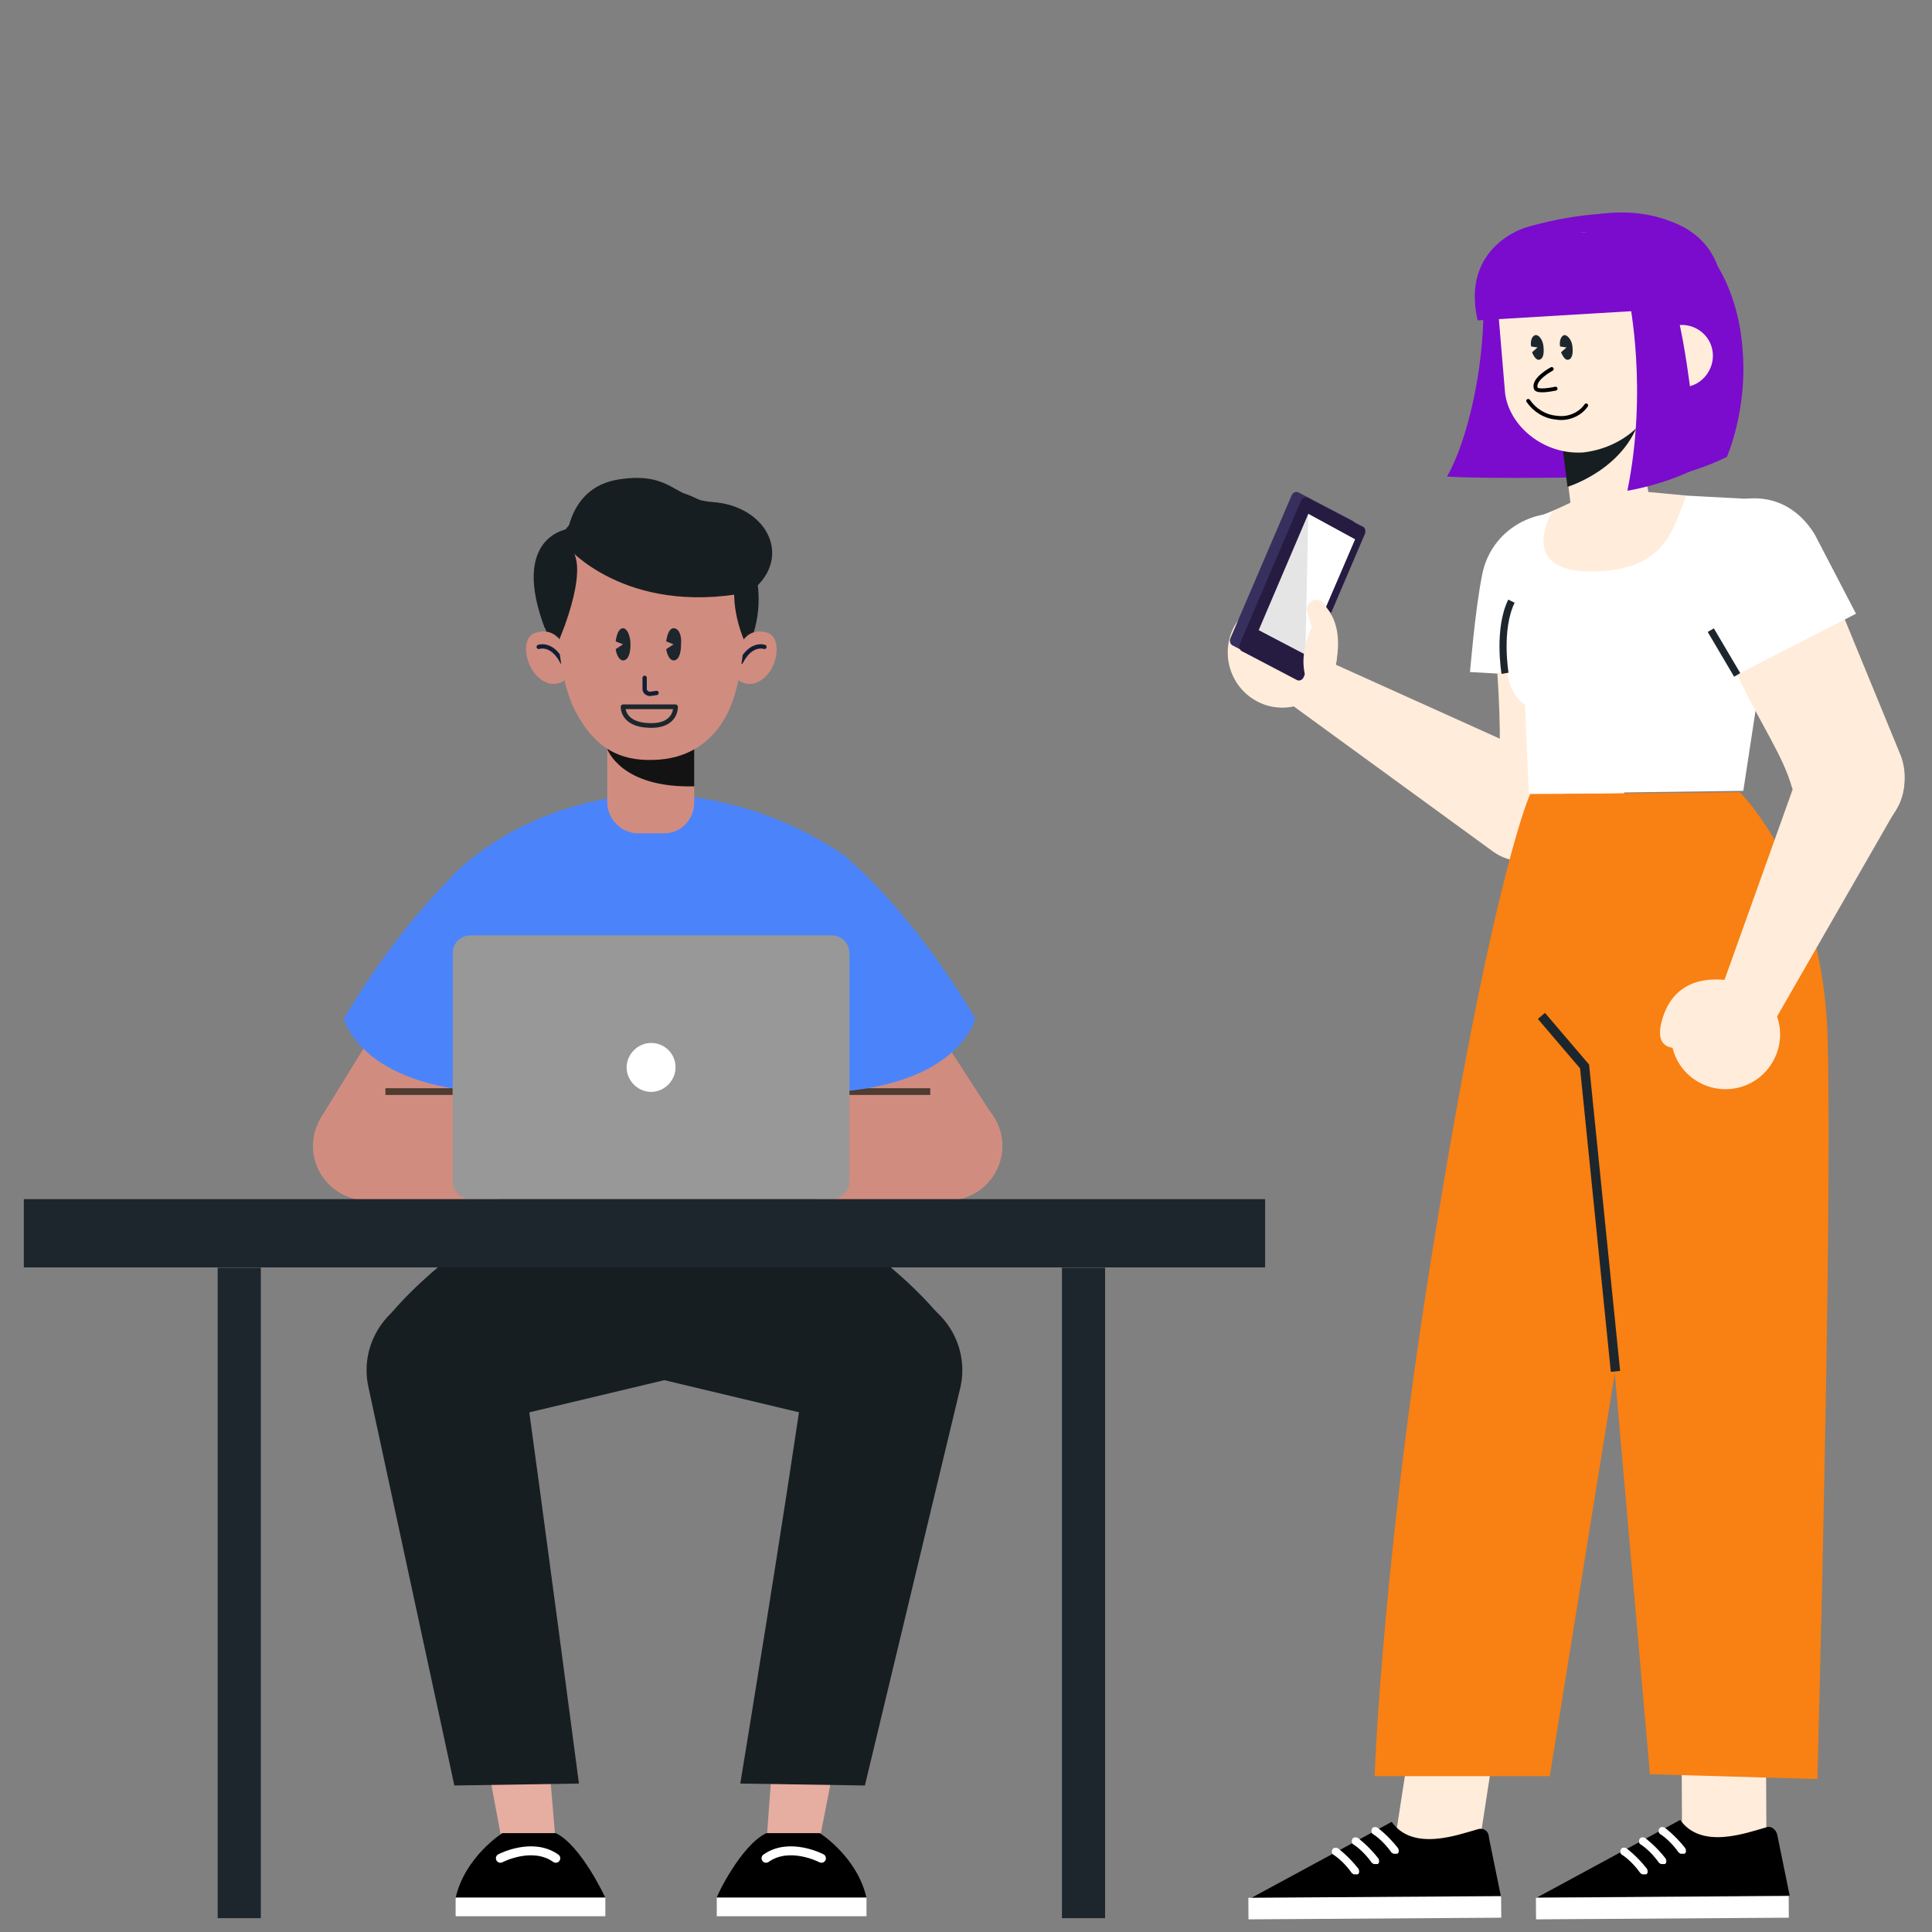 <?xml version="1.0" encoding="utf-8"?>
<!-- Generator: Adobe Illustrator 27.3.1, SVG Export Plug-In . SVG Version: 6.00 Build 0)  -->
<svg version="1.1" id="Layer_1" xmlns="http://www.w3.org/2000/svg" xmlns:xlink="http://www.w3.org/1999/xlink" x="0px" y="0px"
	 viewBox="0 0 600 600" style="enable-background:new 0 0 600 600;" xml:space="preserve">
<rect x="0" y="0" width="600" height="600" fill="#808080" stroke="none"/>
<style type="text/css">
	.st0{fill:#FFFFFF;}
	.st1{fill:#FFECDB;}
	.st2{fill:#37305E;}
	.st3{fill:#261C42;}
	.st4{fill:#E5E5E5;}
	.st5{fill:#F98012;}
	.st6{fill:none;stroke:#1D262D;stroke-width:2.898;stroke-miterlimit:10;}
	.st7{fill:none;stroke:#1D262D;stroke-width:2.21;stroke-miterlimit:10;}
	.st8{fill:#7B0BCD;}
	.st9{fill:#171E21;}
	.st10{fill:#E6ADA1;}
	.st11{fill:none;stroke:#FFFFFF;stroke-width:2.785;stroke-linecap:round;stroke-linejoin:round;stroke-miterlimit:10;}
	.st12{fill:#4B84FA;}
	.st13{fill:#D18C80;}
	.st14{fill:none;stroke:#4F3B30;stroke-width:2.088;stroke-miterlimit:10;}
	.st15{fill:#989898;}
	.st16{fill:#131313;}
	.st17{fill:none;stroke:#121E35;stroke-width:1.339;stroke-linecap:round;stroke-linejoin:round;stroke-miterlimit:10;}
	.st18{fill:none;stroke:#1D262D;stroke-width:1.454;stroke-linecap:round;stroke-linejoin:round;stroke-miterlimit:10;}
	.st19{fill:#1D262D;}
	.st20{fill:none;stroke:#000000;stroke-width:1.207;stroke-linecap:round;stroke-linejoin:round;stroke-miterlimit:10;}
</style>
<g>
	<g>
		<g>
			<g>
				<path class="st0" d="M501.9,178.5c0.3-9.6-6.7-17.7-16.3-18.9c-10.2-1.2-22.7,5.5-25.3,18.9c-2.3,11.3-3.8,31.1-3.8,30.2
					l45.1,2.6L501.9,178.5z"/>
				<path class="st1" d="M502.5,212.3l-37.5-3.5c1.2,18,0.9,28.8,0,39c-0.9,11.6,8.1,21.5,19.8,21.5l0,0c10.8,0,19.5-8.4,19.8-19.2
					L502.5,212.3z"/>
			</g>
			<g>
				<g>
					<path class="st1" d="M400.8,200.1l80.5,36.3c8.1,4.7,11,15.1,5.8,23.3l0,0c-4.9,8.1-16,10.2-23.5,4.7L394.4,214L400.8,200.1z"
						/>
					<g>
						<path class="st1" d="M392.9,218.9c8.7,2.9,18.6-1.7,21.5-10.8c2.9-8.7-1.7-18.6-10.8-21.5c-8.7-2.9-18.6,1.7-21.5,10.8
							C379.3,206.2,383.9,215.8,392.9,218.9z"/>
						<path class="st1" d="M394.4,187.3c0,0-0.9-6.7,7.8-4.4c8.7,2.3,16.3,9,12.2,25.3L394.4,187.3z"/>
					</g>
				</g>
				<g>
					<g>
						<path class="st2" d="M420,161.7l-16.6-8.7c-0.9-0.6-2,0-2.3,0.9L382.2,198c-0.6,1.2,0,2.3,0.9,2.6l16.6,8.7
							c0.9,0.6,2,0,2.3-0.9l18.9-44.2C421.1,163.4,420.8,162,420,161.7z"/>
						<path class="st3" d="M422.9,163.4l-16.6-8.7c-0.9-0.6-2,0-2.3,0.9l-18.9,44.2c-0.6,1.2,0,2.3,0.9,2.6l16.6,8.7
							c0.9,0.6,2,0,2.3-0.9l18.9-44.2C424.3,164.9,424,163.7,422.9,163.4z"/>
						<polygon class="st4" points="420.8,167.5 406.3,159.6 390.9,195.7 405.4,203.3 						"/>
						<polygon class="st0" points="406.3,159.6 405.4,203.3 420.8,167.5 						"/>
					</g>
					<g>
						<path class="st1" d="M410.1,204.4l-4.1-14.5c-0.3-1.2,0-2,0.9-2.9l0,0c1.2-1.2,2.9-0.9,4.1,0.3l2.3,3.2L410.1,204.4z"/>
						<path class="st1" d="M408.6,192.5c0,0-7,11-2,20.6l4.4-8.4L408.6,192.5z"/>
					</g>
				</g>
			</g>
		</g>
		<g>
			<g>
				<g>
					<g>
						<polygon class="st1" points="432.8,574.2 459.2,574.2 464.7,538.4 438.3,538.7 						"/>
					</g>
					<g>
						<path d="M458.9,568.1c-6.1,1.7-20.1,7-26.7-2.3l-44.5,24.1l78.5-0.6l-3.8-18.6C462.4,568.7,460.7,567.5,458.9,568.1z"/>
						
							<rect x="387.7" y="589.1" transform="matrix(1 -6.572510e-03 6.572510e-03 1 -3.884 2.819)" class="st0" width="78.5" height="6.7"/>
						<path class="st0" d="M432.8,575.7c-0.3,0-0.3-0.3-0.6-0.3c-2.9-4.1-5.8-5.8-5.8-5.8c-0.6-0.3-0.6-1.2-0.3-1.7
							c0.3-0.6,1.2-0.6,1.7-0.3c0,0,3.2,2.3,6.4,6.4c0.3,0.6,0.3,1.5-0.3,1.7C433.6,575.7,433,575.7,432.8,575.7z"/>
						<path class="st0" d="M426.7,578.9c-0.3,0-0.3-0.3-0.6-0.3c-2.9-4.1-5.8-5.8-5.8-5.8c-0.6-0.3-0.6-1.2-0.3-1.7
							c0.3-0.6,1.2-0.6,1.7-0.3c0,0,3.2,2.3,6.4,6.4c0.3,0.6,0.3,1.5-0.3,1.7C427.5,578.9,426.9,578.9,426.7,578.9z"/>
						<path class="st0" d="M420.5,582.1c-0.3,0-0.3-0.3-0.6-0.3c-2.9-4.1-5.8-5.8-5.8-5.8c-0.6-0.3-0.6-1.2-0.3-1.7s1.2-0.6,1.7-0.3
							c0,0,3.2,2.3,6.4,6.4c0.3,0.6,0.3,1.5-0.3,1.7C421.4,582.1,421.1,582.1,420.5,582.1z"/>
					</g>
				</g>
				<g>
					<g>
						<g>
							<path class="st5" d="M475.2,246.6c0,0-10.8,23.5-28.2,128.8c-17.7,105.2-20.1,176.2-20.1,176.2h54.4l47.4-293.9l-12.2-11.3
								L475.2,246.6z"/>
						</g>
					</g>
				</g>
			</g>
			<g>
				<g>
					<g>
						
							<rect x="522.3" y="538.5" transform="matrix(1 -4.221987e-03 4.221987e-03 1 -2.344 2.265)" class="st1" width="26.2" height="35.5"/>
					</g>
					<g>
						<path d="M548.5,567.5c-6.1,1.7-20.1,7-26.7-2.3l-44.5,24.1l78.5-0.6l-3.8-18.6C551.7,568.1,549.9,566.9,548.5,567.5z"/>
						
							<rect x="477" y="589.1" transform="matrix(1 -6.572510e-03 6.572510e-03 1 -3.882 3.406)" class="st0" width="78.5" height="6.7"/>
						<path class="st0" d="M522,575.7c-0.3,0-0.3-0.3-0.6-0.3c-2.9-4.1-5.8-5.8-5.8-5.8c-0.6-0.3-0.6-1.2-0.3-1.7
							c0.3-0.6,1.2-0.6,1.7-0.3c0,0,3.2,2.3,6.4,6.4c0.3,0.6,0.3,1.5-0.3,1.7C522.9,575.7,522.6,575.7,522,575.7z"/>
						<path class="st0" d="M515.9,578.9c-0.3,0-0.3-0.3-0.6-0.3c-2.9-4.1-5.8-5.8-5.8-5.8c-0.6-0.3-0.6-1.2-0.3-1.7
							c0.3-0.6,1.2-0.6,1.7-0.3c0,0,3.2,2.3,6.4,6.4c0.3,0.6,0.3,1.5-0.3,1.7C516.8,578.9,516.5,578.9,515.9,578.9z"/>
						<path class="st0" d="M510.1,582.1c-0.3,0-0.3-0.3-0.6-0.3c-2.9-4.1-5.8-5.8-5.8-5.8c-0.6-0.3-0.6-1.2-0.3-1.7
							c0.3-0.6,1.2-0.6,1.7-0.3c0,0,3.2,2.3,6.4,6.4c0.3,0.6,0.3,1.5-0.3,1.7C511,582.1,510.4,582.1,510.1,582.1z"/>
					</g>
				</g>
				<g>
					<g>
						<g>
							<path class="st5" d="M540.3,246c0,0,25.9,25.3,27.3,76.5c1.5,58.7-3.2,230-3.2,230l-52-1.5l-26.7-304.4L540.3,246z"/>
						</g>
					</g>
					<polyline class="st6" points="501.7,425.9 492.1,331.2 478.7,315.5 					"/>
				</g>
			</g>
		</g>
		<g>
			<g>
				<path class="st0" d="M544.1,155l-32.3-1.7l-23,2.6l-14,5.8c-2.3,0.9-3.8,3.2-3.5,5.5l0.3,8.1l0,0c0,0-10.5,35.5,2,43.6l1.2,27.6
					l66.6-0.9l10.2-66.9C552,174.5,548.5,155.3,544.1,155z"/>
				<path class="st7" d="M467.4,209.1c0,0-2.3-13.7,2-22.4"/>
			</g>
			<g>
				<g>
					<path class="st1" d="M572.6,191.6l-33.1,18c7.8,16.3,14,24.7,16.9,34.6c3.5,11,11.9,19.8,22.7,15.7l0,0
						c9.9-3.8,14.8-15.1,11.3-25L572.6,191.6z"/>
					<g>
						<g>
							<path class="st0" d="M563.6,166c-6.1-9.9-15.4-12.8-24.7-10.5c-9.9,2.6-9.9,25.9-6.7,36c2,7,1.5,5.8,7.3,18l36.9-18.9
								L563.6,166z"/>
						</g>
						<line class="st7" x1="539.5" y1="209.6" x2="531.3" y2="195.7"/>
					</g>
				</g>
				<g>
					<path class="st1" d="M532.2,313.7l28.2-78.8c4.4-8.1,15.1-11,23-6.1l0,0c8.1,4.9,10.5,15.7,4.9,23.5l-41.6,72.4L532.2,313.7z"
						/>
					<g>
						<path class="st1" d="M552,326.5c2.9-9-2-18.3-11-21.2c-9-2.9-18.3,2-21.2,11c-2.9,9,2,18.3,11,21.2
							C539.7,340.2,549,335.5,552,326.5z"/>
						<path class="st1" d="M520.6,325.4c0,0-6.7,0.9-4.7-7.6c2-8.7,8.7-16.6,25.3-12.5L520.6,325.4z"/>
					</g>
				</g>
			</g>
		</g>
		<g>
			<path class="st8" d="M482.2,72.7c0,0-21.2-2-21.5,23.3c0,18.9-4.9,40.7-11.3,52c12.8,0.9,55.2,0,40.4,0.3
				c-11,0.3,19.2,7,46.5-6.4c0,0,6.4-14.5,4.9-32.9c-1.2-18.3-9.3-32.3-19.2-38.4C512.4,64,490.6,64.3,482.2,72.7z"/>
			<path class="st8" d="M473.7,70.7c0,0,43.9-14,57.6,7.6c9.9,15.7,0.3,45.6-20.1,54.7c-19.5,8.7-16.9-56.1-16.9-56.1L473.7,70.7z"
				/>
			<path class="st1" d="M485.4,137.5l2.6,20.9c0.9,7.3,5.8,10.8,13.1,9.9l0,0c6.1-0.9,11.6-4.7,11.6-11l-5.8-32.9L485.4,137.5z"/>
			<path class="st9" d="M486.8,151.2c0,0,19.2-5.8,23-23.3l-25,7.3L486.8,151.2z"/>
			<path class="st1" d="M491.8,140.5L491.8,140.5c-12.5,0.9-23.3-8.4-24.4-18.6l-2-23.8c-1.2-12.8,7.8-24.1,20.6-25.9l0,0
				c13.1-1.7,27,7.3,28.8,20.1l1.5,19.2C517.4,126.8,506.6,138.7,491.8,140.5z"/>
			<g>
				<path class="st1" d="M531.9,109.4c0.6,5.2-3.2,10.2-8.4,10.8s-10.2-3.2-10.8-8.4c-0.6-5.2,3.2-10.2,8.4-10.8
					C526.4,100.3,531.3,104.1,531.9,109.4z"/>
			</g>
			<path class="st8" d="M473.7,70.7c0,0-20.1,5.8-14.8,28.8l63.4-3.8l-7-21.8L473.7,70.7z"/>
			<path class="st8" d="M506,93.4c0,0,5.8,27.6-0.6,59c0,0,11.3-1.7,22.1-7.3c0,0-3.2-40.4-8.4-53.2c-5.5-12.8-12.8-4.9-12.8-4.9
				L506,93.4z"/>
			<g>
				<path class="st1" d="M489.4,155.3l-7.3,3.5c0,0-10.8,17.7,10.2,18.6c25.3,0.9,27.3-13.7,31.4-23.5l-12.8-1.2L489.4,155.3z"/>
			</g>
		</g>
	</g>
	<g>
		<g>
			<g>
				<g>
					<g>
						<path class="st9" d="M164.7,373.3c-2,1.7-29.4,16.6-45.9,37.8l33.1,30.5l54.9-13.1l3.2-55.2H164.7z"/>
						<g>
							<g>
								<polygon class="st10" points="156,572.5 150.2,541.4 170,541.4 172.6,572.5 								"/>
								<g>
									<path d="M172.6,569.3H156c0,0-11.6,7.3-14.5,20.1H188C188,589.3,180.4,573,172.6,569.3z"/>
									<rect x="141.5" y="589.3" class="st0" width="46.5" height="5.8"/>
									<path class="st11" d="M155.4,577.1c0,0,9.9-5.2,17.2,0"/>
								</g>
							</g>
							<path class="st9" d="M162.1,422.2c6.4,45.6,17.7,131.7,17.7,131.7l-38.7,0.6l-26.7-123.8c-2.9-13.4,5.8-26.5,19.2-29.1l0,0
								C147.3,399.2,160.4,408.5,162.1,422.2z"/>
						</g>
					</g>
					<g>
						<path class="st9" d="M247.9,373.3c2,1.7,29.4,16.6,45.9,37.8l-33.1,30.5l-54.9-13.1l-3.2-55.2H247.9z"/>
						<g>
							<g>
								<polygon class="st10" points="254.3,572.5 260.4,541.4 240.3,541.4 238,572.5 								"/>
								<g>
									<path d="M238,569.3h16.6c0,0,11.6,7.3,14.5,20.1h-46.5C222.3,589.3,230.1,573,238,569.3z"/>
									<rect x="222.6" y="589.3" class="st0" width="46.5" height="5.8"/>
									<path class="st11" d="M255.1,577.1c0,0-9.9-5.2-17.2,0"/>
								</g>
							</g>
							<path class="st9" d="M250.5,422.2c-6.4,45.6-20.6,131.7-20.6,131.7l38.7,0.6l29.7-123.8c2.9-13.4-5.8-26.5-19.2-29.1l0,0
								C265.3,399.2,252.2,408.5,250.5,422.2z"/>
						</g>
					</g>
				</g>
				<g>
					<g>
						<path class="st12" d="M201.3,246.6c0,0-34.9,0-60.8,25.3v70.9c0,0,123.3,1.7,123.3,0c0-1.7,0-75.9,0-75.9
							S238.6,246.6,201.3,246.6z"/>
						<g>
							<g>
								<path class="st13" d="M149.3,339h-35.2c-9.3,0-16.9,7.6-16.9,16.9l0,0c0,9.3,7.6,16.9,16.9,16.9h41.3L149.3,339z"/>
								<polygon class="st13" points="99.3,347.7 122.9,309.4 155.4,313.7 150.5,355.6 								"/>
								<line class="st14" x1="140.6" y1="339" x2="119.7" y2="339"/>
							</g>
							<path class="st12" d="M145.8,267.2c0,0-18.9,15.4-39,49.1c0,0,4.4,19.5,41.6,22.7L145.8,267.2z"/>
						</g>
						<g>
							<g>
								<path class="st13" d="M259.2,339h35.2c9.3,0,16.9,7.6,16.9,16.9l0,0c0,9.3-7.6,16.9-16.9,16.9h-41.3L259.2,339z"/>
								<polygon class="st13" points="308.9,347.4 279.6,302.1 253.1,313.7 257.7,355.6 								"/>
								<line class="st14" x1="261.2" y1="339" x2="288.9" y2="339"/>
							</g>
							<path class="st12" d="M263.9,267.2c0,0,18.9,15.4,39,49.1c0,0-4.4,19.5-41.6,22.7L263.9,267.2z"/>
						</g>
					</g>
					<g>
						<path class="st15" d="M258.3,372.4H146.1c-3.2,0-5.5-2.6-5.5-5.5V296c0-3.2,2.6-5.5,5.5-5.5h112.2c3.2,0,5.5,2.6,5.5,5.5v70.9
							C263.9,369.8,261.2,372.4,258.3,372.4z"/>
						<path class="st0" d="M209.8,331.5c0,4.1-3.5,7.6-7.6,7.6s-7.6-3.5-7.6-7.6c0-4.1,3.5-7.6,7.6-7.6S209.8,327.1,209.8,331.5z"/>
					</g>
				</g>
				<g>
					<path class="st13" d="M206.3,258.8h-8.1c-5.2,0-9.6-4.4-9.6-9.6v-17.7h27v17.7C215.6,254.4,211.5,258.8,206.3,258.8z"/>
					<path class="st16" d="M188.6,232.6c0,0,4.1,12.2,27,11.6v-16.9l0,0c0,0-1.5,3.2-11.9,2.6C193.5,230,188.6,232.6,188.6,232.6z"
						/>
					<ellipse class="st9" cx="201.9" cy="186.1" rx="33.7" ry="34.6"/>
					<g>
						<g>
							<path class="st13" d="M231,198.6c0,0,2.3-3.8,7.6-2c4.9,2,2.6,14-4.7,15.7c0,0-2.6,0.6-4.7-1.2
								C229,211.1,230.7,202.1,231,198.6z"/>
							<g>
								<g>
									<path class="st17" d="M237.4,200.9c0,0-4.1-1.5-7.3,4.7"/>
								</g>
							</g>
						</g>
						<g>
							<path class="st13" d="M173.7,198.6c0,0-2.3-3.8-7.6-2c-5.2,1.7-2.6,14,4.7,15.7c0,0,2.6,0.6,4.7-1.2
								C175.8,211.1,174,202.1,173.7,198.6z"/>
							<g>
								<g>
									<path class="st17" d="M167.3,200.9c0,0,4.1-1.5,7.3,4.7"/>
								</g>
							</g>
						</g>
						<path class="st13" d="M231.6,188.1c0,7.8-0.9,24.1-5.8,33.7c-4.7,9-12.5,14-23,14.2c-10.2,0.3-18-3.5-24.1-15.1
							c-6.1-11.6-5.8-32.6-5.8-32.6s0-27.9,29.1-27.9C232.5,160.5,231.6,188.1,231.6,188.1z"/>
					</g>
					<path class="st9" d="M173.7,198.6c0,0,11-25.3,2-29.4C175.8,169.5,169.4,191,173.7,198.6z"/>
					<path class="st9" d="M231,198.6c0,0-6.1-13.7-0.9-23.3C230.1,175.3,235.1,191,231,198.6z"/>
					<g>
						<path class="st17" d="M200.2,210.5v3.5c0,0.9,0.9,1.5,1.7,1.5l2-0.3"/>
						<path class="st18" d="M193.5,219.5h16.3c0,0,0.3,6.1-8.1,5.8C193.2,225.1,193.5,219.5,193.5,219.5z"/>
					</g>
					<path class="st9" d="M175.8,169.5c0,0,18,21.8,56.4,14.5c0,0,3.5-19.8-16.3-25.9C195.8,152.1,180.4,166.3,175.8,169.5z"/>
					<path class="st9" d="M175.8,169.5c0,0-0.3-18,16.3-20.6c16.6-2.6,17.2,6.1,29.1,7c17.7,1.2,25.6,18.3,11,28.5l-24.4-14.5
						L175.8,169.5L175.8,169.5z"/>
					<path class="st9" d="M176.3,164.3c0,0-18,2.3-7,31.1L176.3,164.3z"/>
				</g>
			</g>
			<g>
				<g>
					<rect x="7.4" y="372.4" class="st19" width="385.5" height="21.2"/>
					<g>
						<rect x="67.6" y="393.7" class="st19" width="13.4" height="202"/>
					</g>
					<g>
						<rect x="329.8" y="393.7" class="st19" width="13.4" height="202"/>
					</g>
				</g>
			</g>
		</g>
	</g>
</g>
<path class="st19" d="M209.2,195.1c-1.2,0-2,1.7-2.3,4.1l2.3,0.9l-2.3,1.5c0.3,2,1.2,3.5,2.3,3.5c1.5,0,2.3-2,2.3-4.9
	C211.8,197.1,210.7,195.1,209.2,195.1"/>
<path class="st19" d="M193.5,195.1c-1.2,0-2,1.7-2.3,4.1l2.3,0.9l-2.3,1.5c0.3,2,1.2,3.5,2.3,3.5c1.5,0,2.3-2,2.3-4.9
	S194.7,195.1,193.5,195.1"/>
<path class="st20" d="M474.6,124.5c2,2.9,5.2,4.9,8.7,5.2c3.5,0.6,7.3-0.9,9.3-3.8"/>
<path class="st20" d="M481.9,114.6c0,0-6.1,3.2-4.9,6.1c0,0,0.3,1.2,6.1,0"/>
<path class="st19" d="M476.7,104.1c-0.9,0.3-1.5,1.7-1.2,3.5l2,0.3l-1.7,1.5c0.6,1.5,1.5,2.6,2.3,2.3c1.2-0.3,1.5-2,1.2-4.4
	C479,105.3,477.8,103.8,476.7,104.1"/>
<path class="st19" d="M485.7,104.1c-0.9,0.3-1.5,1.7-1.2,3.5l2,0.3l-1.7,1.5c0.6,1.5,1.5,2.6,2.3,2.3c1.2-0.3,1.5-2,1.2-4.4
	C488,105.3,486.5,103.8,485.7,104.1"/>
</svg>

